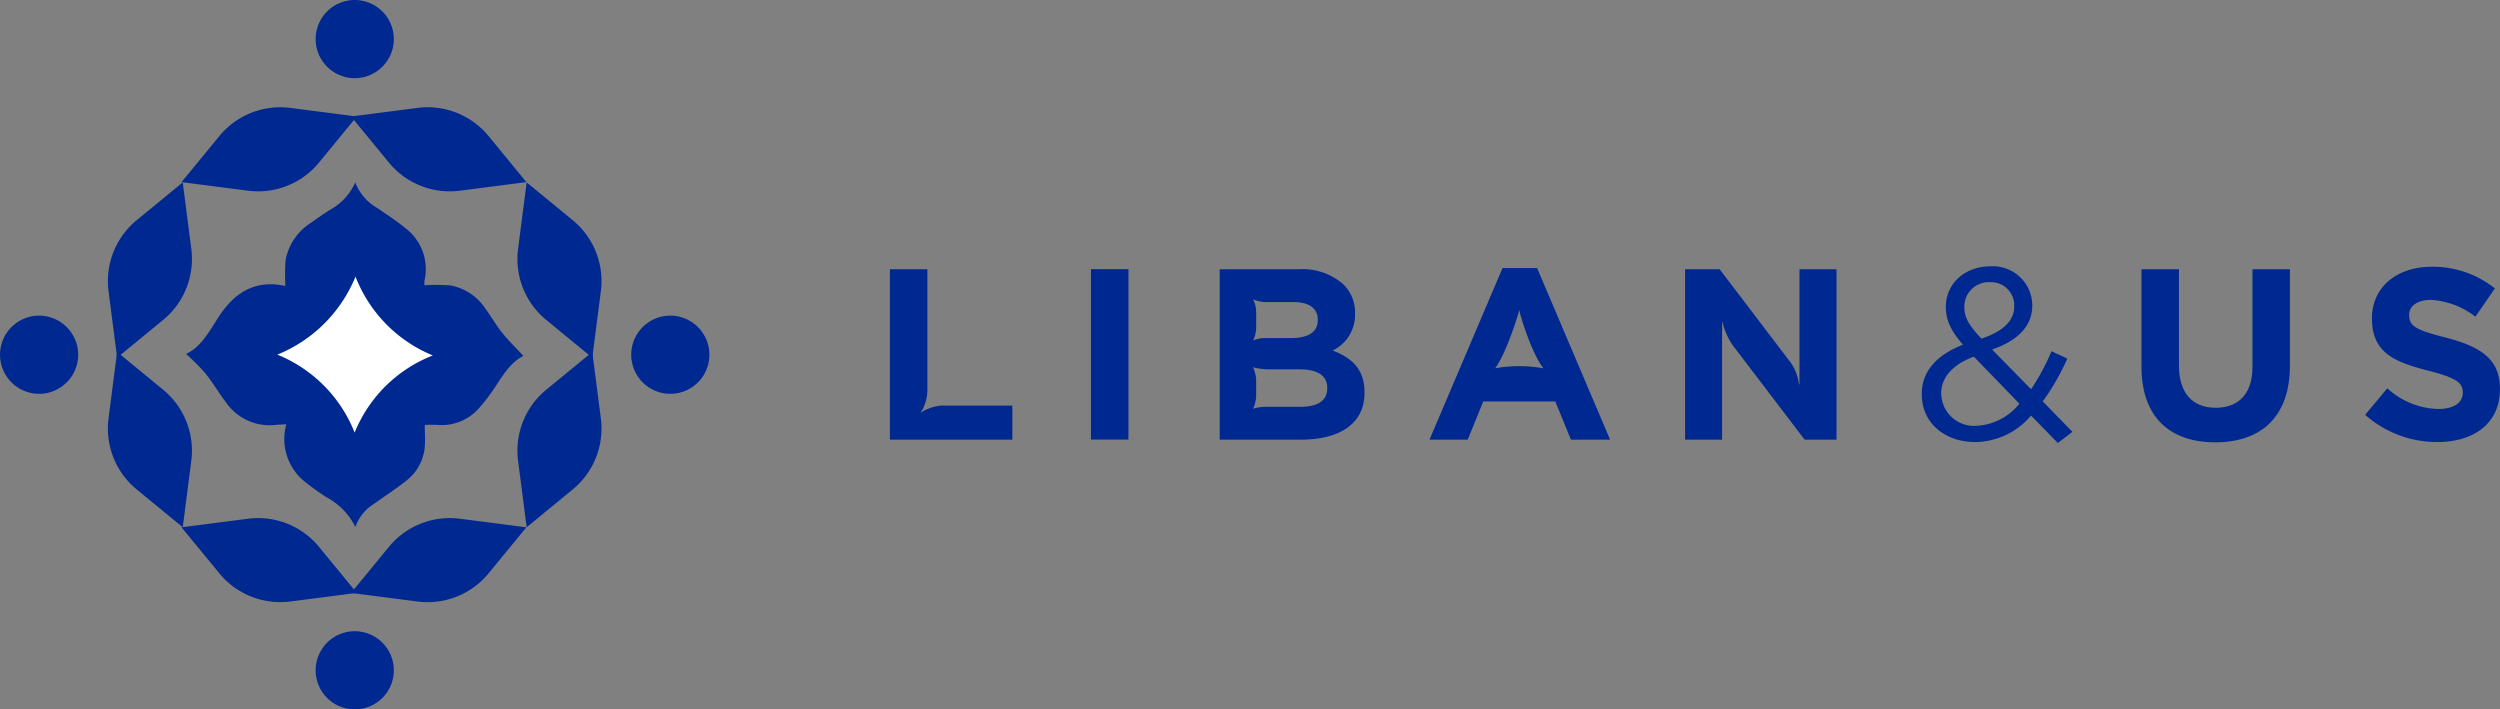 <svg xmlns="http://www.w3.org/2000/svg" xmlns:xlink="http://www.w3.org/1999/xlink" width="302" height="85.695" viewBox="0 0 302 85.695">
  <rect x="0" y="0" width="302" height="85.695" fill="#808080" stroke="none"/>
  <defs>
    <clipPath id="clip-path">
      <rect id="Rectangle_180" data-name="Rectangle 180" width="302" height="85.695" transform="translate(0 0)" fill="none"/>
    </clipPath>
  </defs>
  <g id="Groupe_1185" data-name="Groupe 1185" transform="translate(0 0)">
    <g id="Groupe_1184" data-name="Groupe 1184" clip-path="url(#clip-path)">
      <path id="Tracé_137" data-name="Tracé 137" d="M43.863,9.333a4.721,4.721,0,1,1,3.6-5.626,4.721,4.721,0,0,1-3.6,5.626" fill="#002891"/>
      <path id="Tracé_138" data-name="Tracé 138" d="M43.863,85.584a4.721,4.721,0,1,1,3.6-5.626,4.721,4.721,0,0,1-3.6,5.626" fill="#002891"/>
      <path id="Tracé_139" data-name="Tracé 139" d="M76.362,43.863a4.721,4.721,0,1,1,5.626,3.6,4.721,4.721,0,0,1-5.626-3.6" fill="#002891"/>
      <path id="Tracé_140" data-name="Tracé 140" d="M.112,43.863a4.721,4.721,0,1,1,5.625,3.6,4.72,4.72,0,0,1-5.625-3.6" fill="#002891"/>
      <path id="Tracé_141" data-name="Tracé 141" d="M42.931,63.657a8.235,8.235,0,0,0-3.468-3.579,30.164,30.164,0,0,1-2.59-1.848,6.592,6.592,0,0,1-2.283-6.977c-.465.027-.864.038-1.259.075A6.427,6.427,0,0,1,27.3,48.609c-.869-1.149-1.6-2.406-2.5-3.527a29.491,29.491,0,0,0-2.323-2.33c1.911-.879,2.882-2.893,4.083-4.687,1.908-2.854,4.421-4.288,7.915-3.518a23.2,23.2,0,0,1,.024-3.133,6.847,6.847,0,0,1,3.145-4.553q1.059-.766,2.16-1.478a7.048,7.048,0,0,0,3.113-3.344,6.012,6.012,0,0,0,2.672,3.092c1.116.786,2.282,1.514,3.327,2.387a6.2,6.2,0,0,1,2.367,6.357,3.057,3.057,0,0,0-.006.587,21.545,21.545,0,0,1,3.2.028,6.524,6.524,0,0,1,4.216,2.877c.677.916,1.234,1.922,1.949,2.805.792.981,1.7,1.868,2.584,2.826-1.453.7-2.388,2.195-3.362,3.671a21.088,21.088,0,0,1-1.917,2.539,5.979,5.979,0,0,1-5.055,2.123c-.518-.037-1.04-.006-1.578-.006,0,.968.071,1.9-.016,2.827a5.8,5.8,0,0,1-2.349,4.015c-1.182.946-2.472,1.759-3.7,2.655a5.4,5.4,0,0,0-2.319,2.835" fill="#002891"/>
      <path id="Tracé_142" data-name="Tracé 142" d="M52.285,42.938a16.871,16.871,0,0,1-9.339-9.522A17.139,17.139,0,0,1,33.5,42.839a16.839,16.839,0,0,1,9.342,9.422,16.716,16.716,0,0,1,9.446-9.323" fill="#fff"/>
      <path id="Tracé_143" data-name="Tracé 143" d="M47.078,19.758l-4.669-5.686,7.964-1.028a9.527,9.527,0,0,1,8.544,3.268L63.586,22l-7.964,1.029a9.53,9.53,0,0,1-8.544-3.269" fill="#002891"/>
      <path id="Tracé_144" data-name="Tracé 144" d="M26.6,16.313,21.928,22l7.964,1.028a9.527,9.527,0,0,0,8.544-3.268L43.1,14.073l-7.964-1.029A9.53,9.53,0,0,0,26.6,16.313" fill="#002891"/>
      <path id="Tracé_145" data-name="Tracé 145" d="M38.436,65.937,43.1,71.623l-7.964,1.028A9.525,9.525,0,0,1,26.6,69.382L21.928,63.7l7.964-1.029a9.53,9.53,0,0,1,8.544,3.269" fill="#002891"/>
      <path id="Tracé_146" data-name="Tracé 146" d="M58.917,69.383,63.586,63.7l-7.964-1.028a9.525,9.525,0,0,0-8.544,3.269l-4.669,5.685,7.964,1.029a9.53,9.53,0,0,0,8.544-3.269" fill="#002891"/>
      <path id="Tracé_147" data-name="Tracé 147" d="M65.861,47.183l5.685-4.669,1.029,7.964a9.527,9.527,0,0,1-3.268,8.544l-5.686,4.669-1.029-7.964a9.53,9.53,0,0,1,3.269-8.544" fill="#002891"/>
      <path id="Tracé_148" data-name="Tracé 148" d="M69.306,26.7,63.62,22.033,62.592,30a9.527,9.527,0,0,0,3.268,8.544l5.686,4.669,1.029-7.964A9.53,9.53,0,0,0,69.306,26.7" fill="#002891"/>
      <path id="Tracé_149" data-name="Tracé 149" d="M19.834,38.541,14.149,43.21,13.12,35.246A9.525,9.525,0,0,1,16.389,26.7l5.685-4.669L23.1,30a9.529,9.529,0,0,1-3.269,8.544" fill="#002891"/>
      <path id="Tracé_150" data-name="Tracé 150" d="M16.389,59.022l5.686,4.669L23.1,55.727a9.525,9.525,0,0,0-3.269-8.544l-5.685-4.669L13.12,50.478a9.529,9.529,0,0,0,3.269,8.544" fill="#002891"/>
      <rect id="Rectangle_179" data-name="Rectangle 179" width="4.528" height="20.583" transform="translate(131.787 32.517)" fill="#002891"/>
      <path id="Tracé_151" data-name="Tracé 151" d="M185.681,32.379h-4.175l-8.821,20.73H177.3l1.882-4.616h8.7l1.882,4.616H194.5Zm-4.949,12.085-.117.03c1.466-2.017,3-7.153,2.921-7.131-.131.04,1.413,5.273,2.921,7.131a16.666,16.666,0,0,0-5.725-.03" fill="#002891"/>
      <path id="Tracé_152" data-name="Tracé 152" d="M245.352,50.2a8.94,8.94,0,0,1-6.734,3.2c-3.705,0-6.469-2.323-6.469-5.763v-.06c0-2.734,1.823-4.7,4.97-5.939-1.412-1.647-2.059-2.911-2.059-4.528v-.058c0-2.706,2.176-4.882,5.44-4.882a4.761,4.761,0,0,1,5,4.646v.059c0,2.617-1.852,4.293-4.852,5.352l4.705,4.793a26.963,26.963,0,0,0,2.469-4.588l1.912.882a28.712,28.712,0,0,1-2.97,5.176l3.587,3.675-1.765,1.353Zm-1.412-1.44-5.5-5.676c-2.735,1-3.941,2.676-3.941,4.411v.059a3.969,3.969,0,0,0,4.293,3.88,7.037,7.037,0,0,0,5.146-2.674M243.323,37v-.06a2.8,2.8,0,0,0-2.911-2.851,2.946,2.946,0,0,0-3.118,2.97v.058c0,1.206.5,2.117,2.059,3.794,2.617-.883,3.97-2.147,3.97-3.911" fill="#002891"/>
      <path id="Tracé_153" data-name="Tracé 153" d="M258.689,44.288V32.526h4.528V44.171c0,3.352,1.676,5.087,4.439,5.087s4.441-1.677,4.441-4.94V32.526h4.528V44.141c0,6.234-3.5,9.292-9.027,9.292s-8.909-3.088-8.909-9.145" fill="#002891"/>
      <path id="Tracé_154" data-name="Tracé 154" d="M285.71,50.11l2.675-3.205a9.438,9.438,0,0,0,6.146,2.5c1.852,0,2.969-.734,2.969-1.94V47.4c0-1.147-.7-1.735-4.145-2.617-4.146-1.058-6.822-2.2-6.822-6.293v-.058c0-3.734,3-6.205,7.2-6.205a11.911,11.911,0,0,1,7.645,2.618l-2.352,3.41a9.669,9.669,0,0,0-5.352-2.029c-1.735,0-2.646.794-2.646,1.794v.059c0,1.352.881,1.794,4.44,2.705,4.175,1.088,6.528,2.588,6.528,6.175v.059c0,4.088-3.117,6.38-7.558,6.38a13.1,13.1,0,0,1-8.732-3.293" fill="#002891"/>
      <path id="Tracé_155" data-name="Tracé 155" d="M113.728,48.993a5.324,5.324,0,0,0-2.516.873,5.2,5.2,0,0,0,.816-2.8V32.527H107.5V53.11H122.29V48.993Z" fill="#002891"/>
      <path id="Tracé_156" data-name="Tracé 156" d="M160.984,42.347a4.785,4.785,0,0,0,2.705-4.439v-.059a4.724,4.724,0,0,0-1.412-3.5,7.429,7.429,0,0,0-5.38-1.823h-9.556V53.11h9.791c4.645,0,7.7-1.882,7.7-5.646V47.4c0-2.764-1.47-4.145-3.851-5.058m-7.907-5.853,0,0h3.146c1.912,0,2.969.765,2.969,2.118v.058c0,1.529-1.264,2.176-3.263,2.176h-3.014a3.491,3.491,0,0,0-1.543.294,3.74,3.74,0,0,0,.379-1.631l0,0V37.666l-.01.008a3.208,3.208,0,0,0-.372-1.517,4.036,4.036,0,0,0,1.708.337m7.26,10.411c0,1.53-1.206,2.235-3.205,2.235h-4.213l.01.011a4.594,4.594,0,0,0-1.56.233,4.01,4.01,0,0,0,.379-1.568l0,0V45.761l-.01.009a3.926,3.926,0,0,0-.372-1.4,8.746,8.746,0,0,0,1.682.247h3.933c2.324,0,3.353.853,3.353,2.235Z" fill="#002891"/>
      <path id="Tracé_157" data-name="Tracé 157" d="M217.378,32.526V45.853c0,.192,0,.387,0,.585h-.064a.525.525,0,0,0-.011-.1,5.73,5.73,0,0,0-1.322-2.975l-8.248-10.838h-4.175V53.109h4.47V40.025l.006.007c0-.187,0-.918,0-1.11h.064a.454.454,0,0,0,.011.1,7.937,7.937,0,0,0,1.24,2.735l8.648,11.353h3.852V32.526Z" fill="#002891"/>
    </g>
  </g>
</svg>
